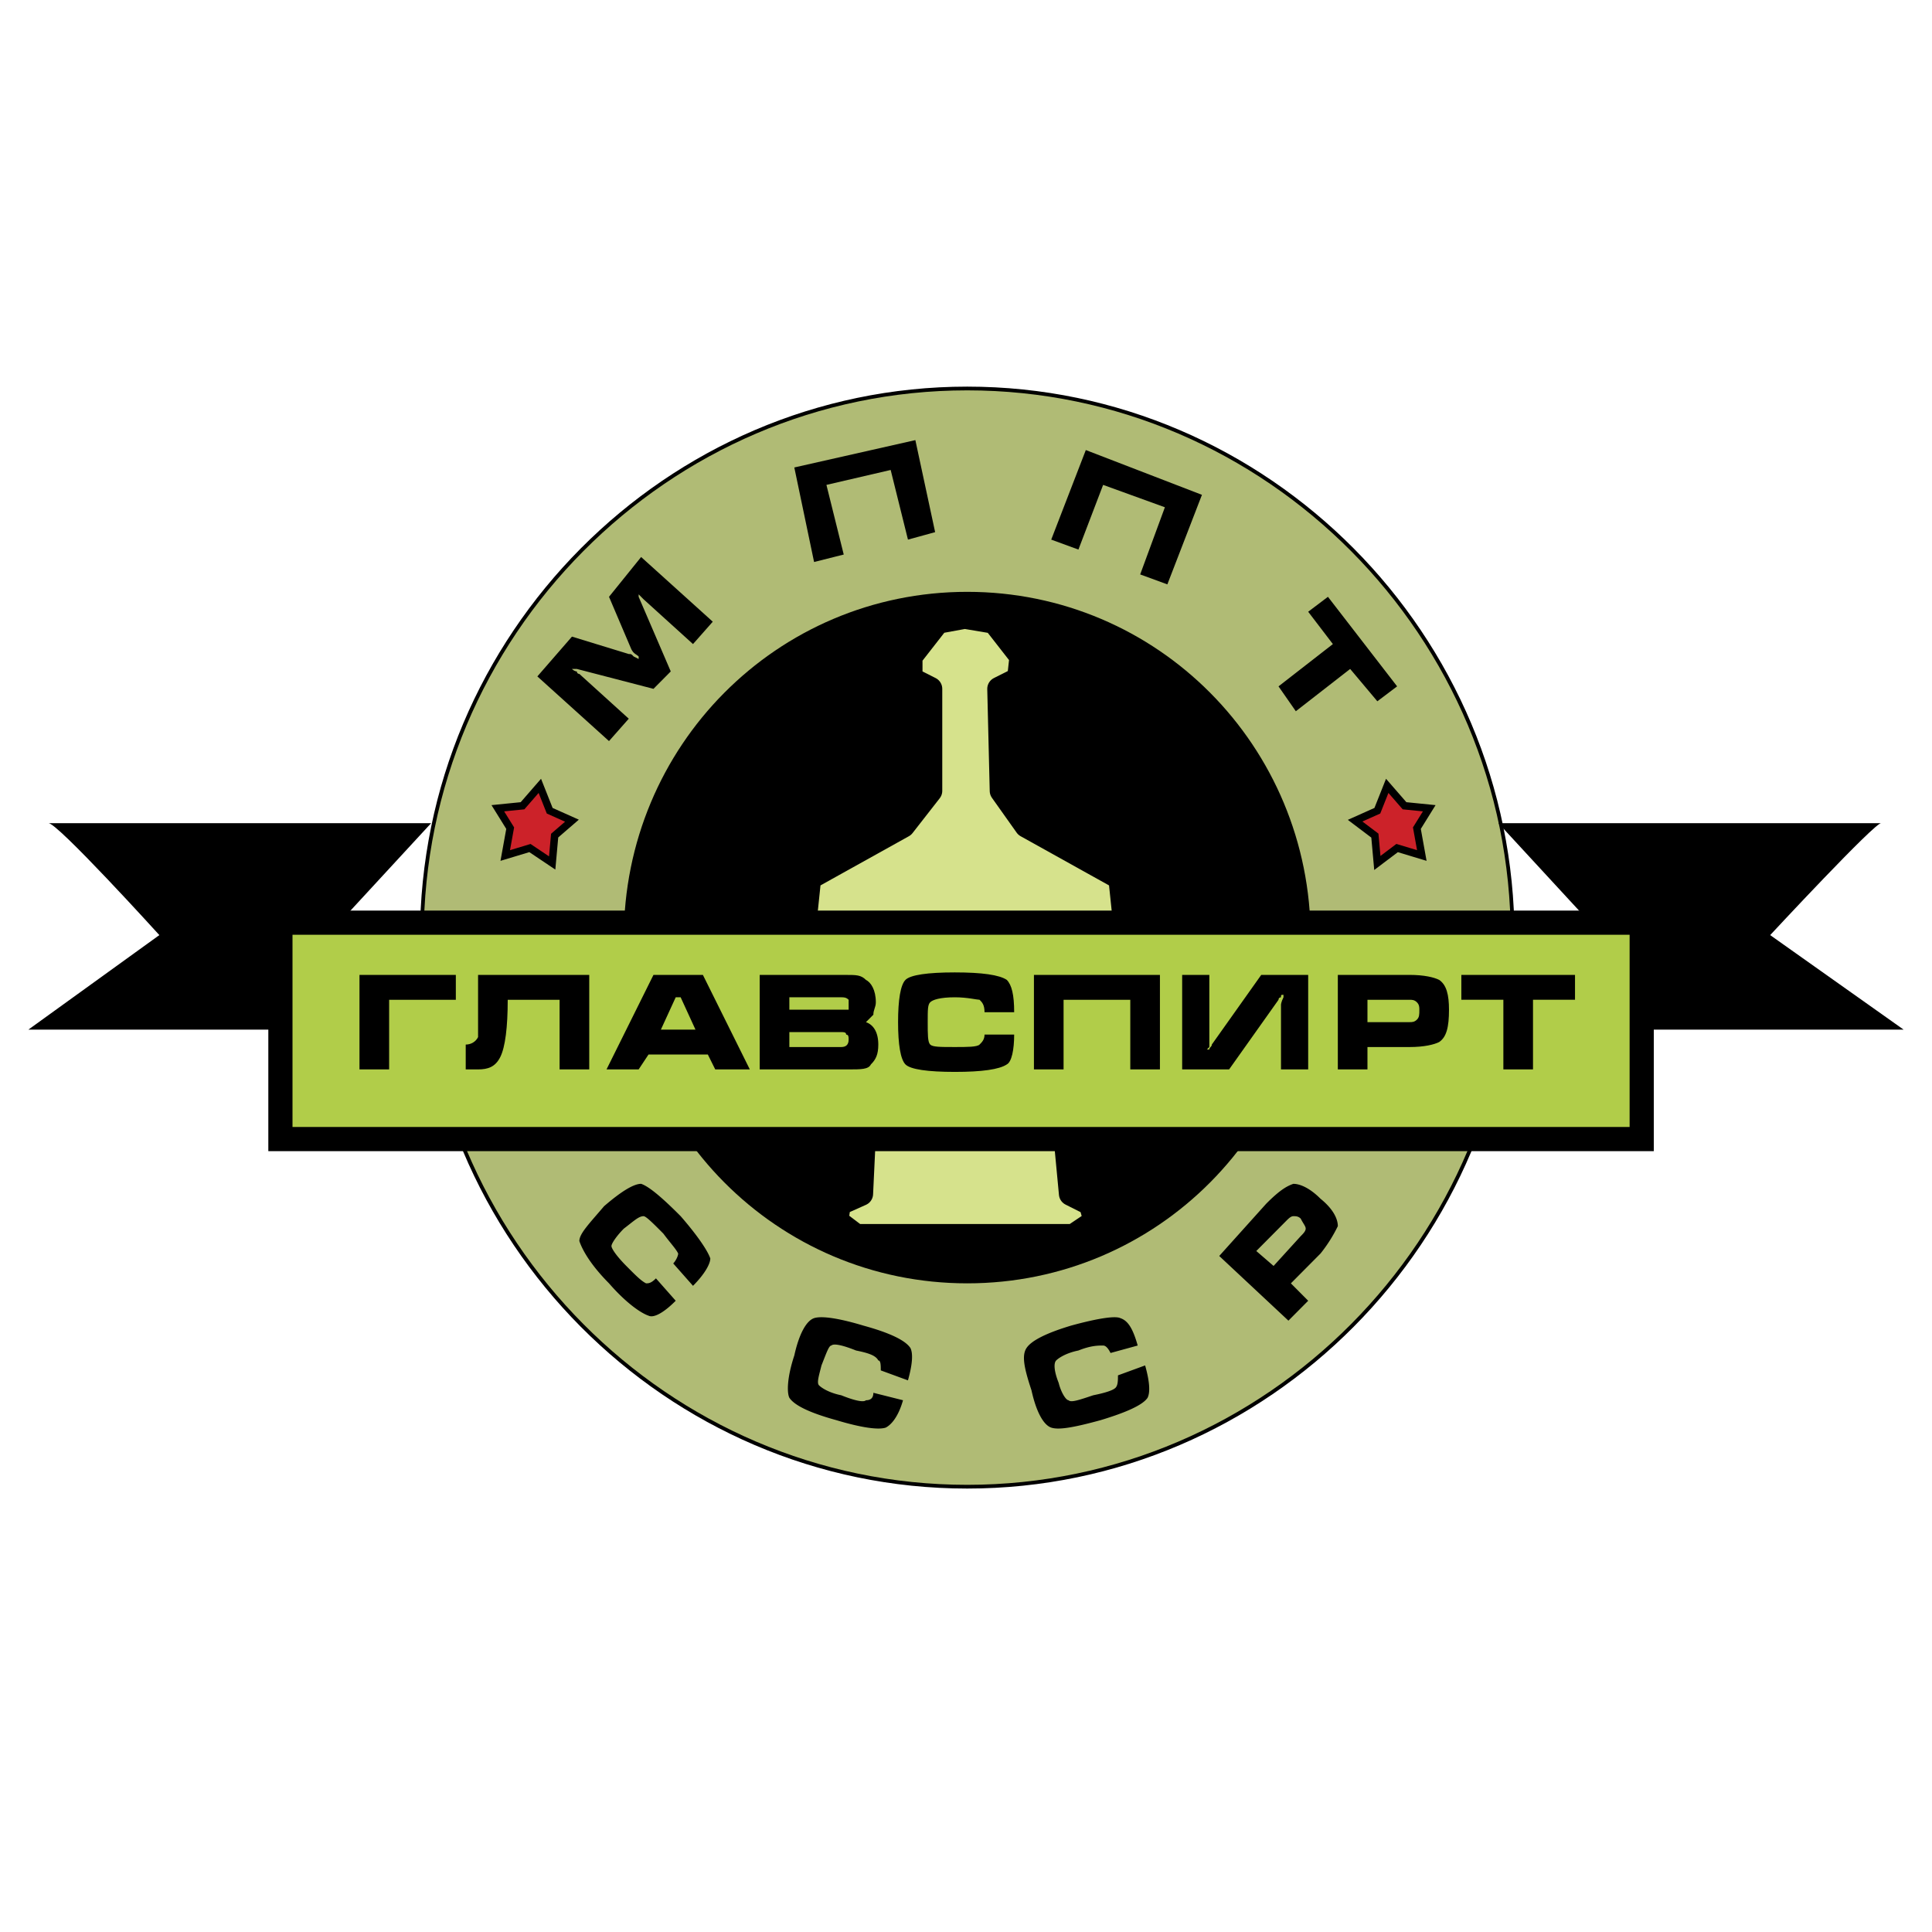 <svg xmlns="http://www.w3.org/2000/svg" width="2500" height="2500" viewBox="0 0 192.756 192.756"><g fill-rule="evenodd" clip-rule="evenodd"><path fill="#fff" d="M0 0h192.756v192.756H0V0z"/><path d="M96.502 38.946c29.824 0 54.227 24.569 54.227 54.598 0 30.028-24.402 54.597-54.227 54.597-29.826 0-54.229-24.568-54.229-54.597s24.403-54.598 54.229-54.598z" stroke="#000" stroke-width=".745" stroke-miterlimit="2.613"/><path d="M96.502 38.946c29.824 0 54.227 24.569 54.227 54.598 0 30.028-24.402 54.597-54.227 54.597-29.826 0-54.229-24.568-54.229-54.597s24.403-54.598 54.229-54.598zm0 20.102c-18.98 0-34.263 15.387-34.263 34.496 0 19.108 15.283 34.495 34.263 34.495 18.979 0 34.262-15.387 34.262-34.495 0-19.109-15.284-34.496-34.262-34.496z" fill="#b0bb75"/><path d="M53.612 67.486l7.148 6.452 1.972-2.233-4.93-4.467s-.247 0-.247-.249c-.246 0-.493-.248-.493-.248h.493l7.642 1.985 1.725-1.737-3.204-7.445v-.248c-.247 0-.247 0 0 0 0-.249 0-.249 0 0l.246.248.247.248 4.93 4.467 1.972-2.233-7.148-6.453-3.204 3.971 2.219 5.211c.246.497.493.497.739.745v.248l-.493-.248c-.246-.248-.246-.248-.493-.248l-5.669-1.737-3.452 3.971zm25.636-20.847l12.078-2.729 1.972 9.182-2.711.745-1.725-6.949-6.409 1.489 1.726 6.949-2.958.745-1.973-9.432zm29.084-1.737l11.586 4.467-3.451 8.934-2.711-.992 2.465-6.701-6.162-2.233-2.465 6.453-2.713-.993 3.451-8.935zm22.186 16.131l1.971-1.489 6.902 8.934-1.973 1.489-2.711-3.226-5.422 4.219-1.727-2.481 5.424-4.219-2.464-3.227zM67.909 121.338c1.726 1.986 2.711 3.475 2.958 4.219 0 .498-.493 1.49-1.726 2.73l-1.972-2.232c.246-.25.493-.746.493-.994-.247-.496-.74-.992-1.479-1.984-.986-.992-1.726-1.738-1.972-1.738-.493 0-.986.496-1.972 1.242-.739.744-1.232 1.488-1.232 1.736s.493.992 1.479 1.986c.986.992 1.479 1.488 1.972 1.736.247 0 .493 0 .986-.496l1.972 2.232c-1.232 1.242-2.218 1.738-2.711 1.49-.74-.248-2.218-1.24-3.944-3.227-1.972-1.984-2.711-3.475-2.958-4.219 0-.744.986-1.736 2.465-3.475 1.725-1.488 2.958-2.234 3.697-2.234.739.249 1.972 1.244 3.944 3.228zm18.24 10.92c2.712.744 4.19 1.488 4.684 2.234.246.496.246 1.488-.247 3.227l-2.711-.994c0-.496 0-.992-.247-.992-.247-.496-.986-.744-2.218-.992-1.232-.496-2.218-.744-2.465-.496-.247 0-.493.744-.986 1.984-.246.992-.493 1.738-.246 1.986.246.248.986.744 2.218.992 1.232.496 2.218.744 2.465.496.493 0 .74-.248.74-.744l2.958.744c-.493 1.738-1.232 2.482-1.726 2.73-.74.248-2.465 0-4.93-.744-2.711-.746-4.19-1.49-4.683-2.234-.247-.496-.247-1.984.493-4.219.493-2.234 1.232-3.475 1.972-3.723.738-.247 2.464.001 4.929.745zm20.705 0c2.711-.744 4.438-.992 4.93-.744.74.248 1.232.992 1.725 2.73l-2.711.744c-.246-.496-.492-.744-.738-.744-.494 0-1.232 0-2.465.496-1.232.248-1.973.744-2.219.992s-.246.992.246 2.234c.246.992.74 1.736.986 1.736.246.248.986 0 2.465-.496 1.232-.248 1.973-.496 2.219-.744s.246-.744.246-1.242l2.711-.992c.492 1.738.492 2.73.246 3.227-.492.744-2.217 1.488-4.684 2.234-2.711.744-4.189.992-4.93.744-.738-.248-1.479-1.49-1.971-3.723-.74-2.234-.986-3.475-.494-4.219.494-.745 1.973-1.489 4.438-2.233zm14.789-6.949l4.684-5.211c1.232-1.24 1.973-1.738 2.711-1.986.74 0 1.727.498 2.713 1.49 1.232.992 1.725 1.984 1.725 2.73a14.51 14.51 0 0 1-1.725 2.729l-2.959 2.979 1.727 1.736-1.973 1.986-6.903-6.453zm5.423.994l2.711-2.979c.246-.248.492-.496.492-.744s-.246-.496-.492-.994c-.246-.248-.492-.248-.74-.248-.246 0-.492.248-.738.496l-2.959 2.979 1.726 1.49z"/><path fill="#d6e28c" stroke="#000" stroke-width="2.412" stroke-linecap="round" stroke-linejoin="round" stroke-miterlimit="2.613" d="M85.41 123.324l-1.972-1.49.246-1.736 2.219-.993.246-5.212-5.916-21.59.493-4.715 9.367-5.212 2.711-3.474V68.727l-1.971-.993V65.5l2.711-3.474 2.711-.496 2.958.496 2.711 3.474-.246 2.234-1.973.993.246 10.175 2.465 3.474 9.367 5.212.494 4.715-5.916 21.59.493 5.212 1.972.993.492 1.736-2.218 1.49H85.41z"/><path d="M4.807 82.128h38.207L33.4 92.551l-4.93 10.173H2.834l13.064-9.429c.001 0-10.352-11.415-11.091-11.167zM187.703 82.128h-38.207l9.613 10.423 4.93 10.173h25.883l-13.311-9.429s10.6-11.415 11.092-11.167z"/><path fill="#b1cd49" stroke="#000" stroke-width="2.412" stroke-miterlimit="2.613" d="M27.977 92.055h135.816v21.59H27.977v-21.59z"/><path d="M35.865 97.266h9.614v2.482h-6.655v6.947h-2.958v-9.429h-.001zm22.924 0v9.43h-2.958v-6.947h-5.176c0 2.729-.247 4.715-.74 5.707s-1.232 1.24-2.218 1.24h-1.232v-2.48c.493 0 .986-.248 1.232-.744v-6.205h11.092v-.001zm6.408 0h4.93l4.683 9.43h-3.451l-.739-1.488h-5.916l-.986 1.488h-3.205l4.684-9.43zm2.712 2.234h-.493l-1.479 3.225h3.451L67.909 99.5zm10.845 3.473h5.176c.247 0 .493 0 .493.25.246 0 .246.248.246.496 0 .496-.246.744-.739.744h-5.176v-1.49zm-2.958-5.707v9.43h8.874c1.233 0 1.972 0 2.218-.496.493-.496.74-.992.74-1.984 0-1.242-.493-1.986-1.232-2.234l.74-.744c0-.496.246-.744.246-1.24 0-1.242-.493-1.986-.986-2.234-.493-.496-.986-.496-1.972-.496h-8.628v-.002zm2.958 2.234h5.176c.247 0 .493 0 .739.248v.992h-5.915V99.5zm16.516-2.482c2.711 0 4.436.248 5.176.744.492.496.738 1.49.738 3.227h-2.957c0-.744-.246-.992-.494-1.24-.246 0-1.23-.248-2.463-.248-1.479 0-2.218.248-2.465.496-.247.248-.247.744-.247 1.984 0 1.242 0 1.986.247 2.234s.986.248 2.465.248c1.232 0 2.217 0 2.463-.248.248-.248.494-.496.494-.992h2.957c0 1.488-.246 2.729-.738 2.977-.74.496-2.465.744-5.176.744-2.712 0-4.437-.248-4.93-.744s-.739-1.984-.739-4.219c0-2.232.246-3.723.739-4.219s2.218-.744 4.93-.744zm7.886.248h12.57v9.43h-2.957v-6.947h-6.656v6.947h-2.957v-9.43zm14.789 0h2.711v7.197l-.246.248h.246c0-.248.248-.248.248-.496l4.93-6.949h4.684v9.43h-2.713v-6.451s0-.248.248-.744v-.248c-.248 0-.248 0-.248.248 0 0-.246 0-.246.248l-4.93 6.947h-4.684v-9.43zm15.53 0h7.148c1.479 0 2.465.248 2.957.496.74.496.986 1.49.986 2.979 0 1.736-.246 2.73-.986 3.227-.492.248-1.479.496-2.957.496h-4.191v2.232h-2.957v-9.43zm2.957 4.714h4.191c.246 0 .492 0 .74-.248.246-.248.246-.496.246-.992 0-.248 0-.496-.246-.744-.248-.248-.494-.248-.74-.248h-4.191v2.232zm9.367-2.232v-2.482h11.34v2.482h-4.191v6.947h-2.957v-6.947h-4.192z"/><path fill="#cc2229" stroke="#000" stroke-width=".745" stroke-miterlimit="2.613" d="M53.859 78.405l.985 2.482 2.219.992-1.726 1.49-.246 2.73-2.218-1.489-2.465.744.493-2.729-1.233-1.986 2.465-.248 1.726-1.986zM138.404 78.405l-.986 2.482-2.217.992 1.971 1.49.246 2.73 1.973-1.489 2.464.744-.492-2.729 1.233-1.986-2.465-.248-1.727-1.986z"/></g></svg>